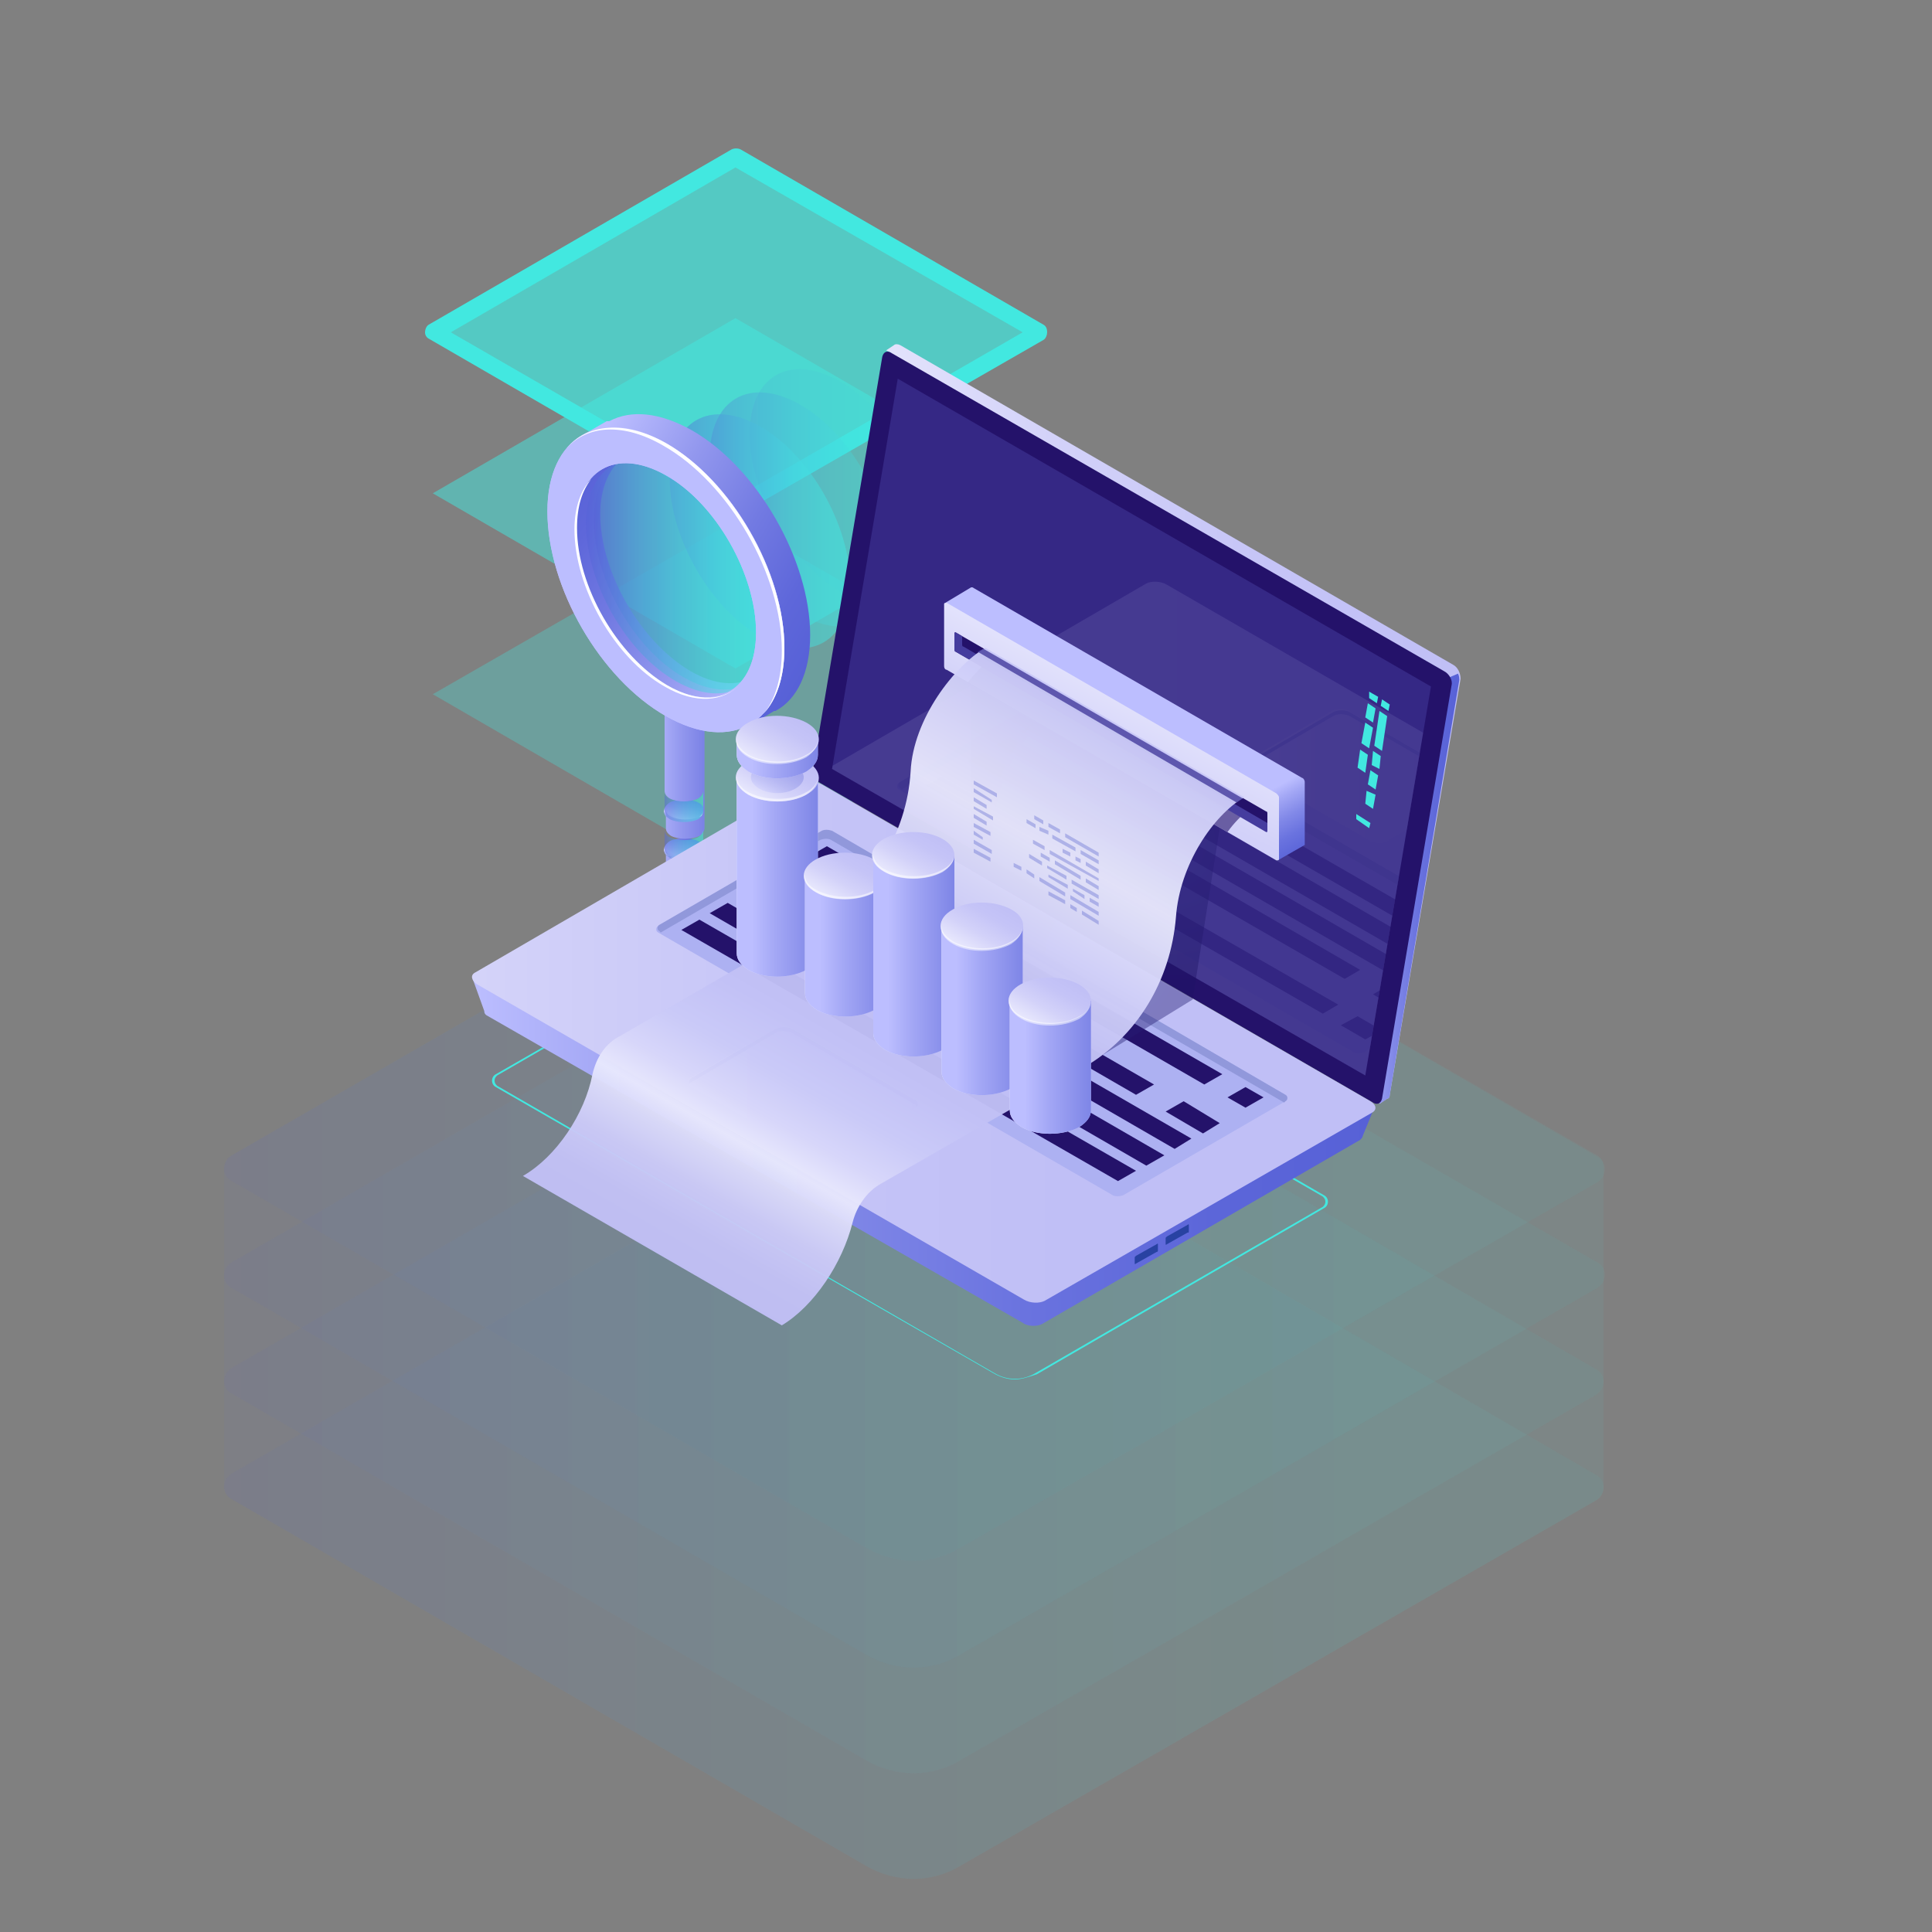 <?xml version="1.0" encoding="UTF-8"?> <!-- Generator: Adobe Illustrator 22.0.1, SVG Export Plug-In . SVG Version: 6.00 Build 0) --> <svg xmlns="http://www.w3.org/2000/svg" xmlns:xlink="http://www.w3.org/1999/xlink" id="Layer_1" x="0px" y="0px" viewBox="0 0 150 150" style="enable-background:new 0 0 150 150;" xml:space="preserve"><rect x="0" y="0" width="150" height="150" fill="#808080" stroke="none"/> <style type="text/css"> .st0{opacity:0.5;} .st1{opacity:0.11;} .st2{fill:url(#SVGID_1_);} .st3{fill:url(#SVGID_2_);} .st4{fill:url(#SVGID_3_);} .st5{fill:url(#SVGID_4_);} .st6{opacity:0.11;fill:url(#SVGID_5_);enable-background:new ;} .st7{opacity:0.3;fill:#42E8E0;} .st8{opacity:0.5;fill:#42E8E0;} .st9{opacity:0.7;fill:#42E8E0;} .st10{fill:#42E8E0;} .st11{opacity:0.1;fill:url(#SVGID_6_);} .st12{opacity:0.3;fill:url(#SVGID_7_);} .st13{opacity:0.48;fill:url(#SVGID_8_);} .st14{fill:url(#SVGID_9_);} .st15{fill:#FFFFFF;} .st16{fill:url(#SVGID_10_);} .st17{fill:url(#SVGID_11_);} .st18{fill:url(#SVGID_12_);} .st19{opacity:0.48;fill:url(#SVGID_13_);} .st20{opacity:0.48;fill:url(#SVGID_15_);} .st21{opacity:0.48;fill:url(#SVGID_16_);} .st22{fill:url(#SVGID_17_);} .st23{fill:url(#SVGID_18_);} .st24{opacity:0.5;fill:url(#SVGID_19_);} .st25{opacity:0.48;fill:url(#SVGID_20_);} .st26{fill:#BCBEFF;} .st27{fill:url(#SVGID_21_);} .st28{fill:url(#SVGID_22_);} .st29{fill:#24126A;} .st30{opacity:0.51;} .st31{fill:#453C9E;} .st32{fill:url(#SVGID_23_);} .st33{fill:url(#SVGID_24_);} .st34{fill:#2842A2;} .st35{fill:#ADB1F2;} .st36{fill:#9198DB;} .st37{fill:url(#SVGID_25_);} .st38{clip-path:url(#SVGID_26_);} .st39{fill:url(#SVGID_27_);} .st40{fill:url(#SVGID_28_);} .st41{opacity:0.42;fill:url(#SVGID_29_);} .st42{opacity:0.42;fill:url(#SVGID_30_);} .st43{fill:url(#SVGID_31_);} .st44{fill:url(#SVGID_32_);} .st45{opacity:0.6;fill:#24126A;} .st46{opacity:0.96;fill:url(#SVGID_33_);} .st47{opacity:0.32;} .st48{fill:#4553C7;} .st49{opacity:0.8;fill:#453C9E;} .st50{fill:url(#SVGID_34_);} .st51{fill:url(#SVGID_35_);} .st52{fill:url(#SVGID_36_);} .st53{opacity:0.3;fill:url(#SVGID_37_);} .st54{opacity:0.5;fill:#FFFFFF;} .st55{fill:url(#SVGID_38_);} .st56{fill:url(#SVGID_39_);} .st57{fill:url(#SVGID_40_);} .st58{fill:url(#SVGID_41_);} .st59{fill:url(#SVGID_42_);} .st60{fill:url(#SVGID_43_);} .st61{fill:url(#SVGID_44_);} .st62{fill:url(#SVGID_45_);} .st63{fill:url(#SVGID_46_);} .st64{fill:url(#SVGID_47_);} .st65{fill:url(#SVGID_48_);} .st66{fill:url(#SVGID_49_);} .st67{fill:url(#SVGID_50_);} .st68{fill:url(#SVGID_51_);} .st69{fill:url(#SVGID_52_);} </style> <g class="st0"> <g class="st1"> <linearGradient id="SVGID_1_" gradientUnits="userSpaceOnUse" x1="17.4" y1="563.513" x2="124.5" y2="563.513" gradientTransform="matrix(1 0 0 1 0 -448)"> <stop offset="0" style="stop-color:#5761D7"></stop> <stop offset="7.257640e-02" style="stop-color:#5472D8"></stop> <stop offset="0.279" style="stop-color:#4E9CDB"></stop> <stop offset="0.48" style="stop-color:#49BDDD"></stop> <stop offset="0.671" style="stop-color:#45D5DF"></stop> <stop offset="0.849" style="stop-color:#43E3E0"></stop> <stop offset="1" style="stop-color:#42E8E0"></stop> </linearGradient> <path class="st2" d="M75.1,86.2c-2.5-1.4-5.7-1.4-8.2,0L18,114.4c-0.8,0.5-0.8,1.6,0,2l49.3,28.5c2.3,1.3,5,1.3,7.2,0l49.4-28.4 c0.8-0.5,0.8-1.6,0-2L75.1,86.2z"></path> </g> <g class="st1"> <linearGradient id="SVGID_2_" gradientUnits="userSpaceOnUse" x1="17.4" y1="555.312" x2="124.5" y2="555.312" gradientTransform="matrix(1 0 0 1 0 -448)"> <stop offset="0" style="stop-color:#5761D7"></stop> <stop offset="7.257640e-02" style="stop-color:#5472D8"></stop> <stop offset="0.279" style="stop-color:#4E9CDB"></stop> <stop offset="0.48" style="stop-color:#49BDDD"></stop> <stop offset="0.671" style="stop-color:#45D5DF"></stop> <stop offset="0.849" style="stop-color:#43E3E0"></stop> <stop offset="1" style="stop-color:#42E8E0"></stop> </linearGradient> <path class="st3" d="M75.1,78c-2.5-1.4-5.7-1.4-8.2,0L18,106.2c-0.8,0.5-0.8,1.6,0,2l49.3,28.5c2.3,1.3,5,1.3,7.2,0l49.4-28.4 c0.8-0.5,0.8-1.6,0-2L75.1,78z"></path> </g> <g class="st1"> <linearGradient id="SVGID_3_" gradientUnits="userSpaceOnUse" x1="17.4" y1="547.112" x2="124.446" y2="547.112" gradientTransform="matrix(1 0 0 1 0 -448)"> <stop offset="0" style="stop-color:#5761D7"></stop> <stop offset="7.257640e-02" style="stop-color:#5472D8"></stop> <stop offset="0.279" style="stop-color:#4E9CDB"></stop> <stop offset="0.48" style="stop-color:#49BDDD"></stop> <stop offset="0.671" style="stop-color:#45D5DF"></stop> <stop offset="0.849" style="stop-color:#43E3E0"></stop> <stop offset="1" style="stop-color:#42E8E0"></stop> </linearGradient> <path class="st4" d="M75.1,69.8c-2.5-1.4-5.7-1.4-8.2,0L18,98c-0.8,0.5-0.8,1.6,0,2l49.3,28.5c2.3,1.3,5,1.3,7.2,0L124,100 c0.8-0.5,0.8-1.6,0-2L75.1,69.8z"></path> </g> <g class="st1"> <linearGradient id="SVGID_4_" gradientUnits="userSpaceOnUse" x1="17.4" y1="538.812" x2="124.446" y2="538.812" gradientTransform="matrix(1 0 0 1 0 -448)"> <stop offset="0" style="stop-color:#5761D7"></stop> <stop offset="7.257640e-02" style="stop-color:#5472D8"></stop> <stop offset="0.279" style="stop-color:#4E9CDB"></stop> <stop offset="0.48" style="stop-color:#49BDDD"></stop> <stop offset="0.671" style="stop-color:#45D5DF"></stop> <stop offset="0.849" style="stop-color:#43E3E0"></stop> <stop offset="1" style="stop-color:#42E8E0"></stop> </linearGradient> <path class="st5" d="M75.1,61.5c-2.5-1.4-5.7-1.4-8.2,0L18,89.7c-0.8,0.5-0.8,1.6,0,2l49.3,28.5c2.3,1.3,5,1.3,7.2,0L124,91.8 c0.8-0.5,0.8-1.6,0-2L75.1,61.5z"></path> </g> <linearGradient id="SVGID_5_" gradientUnits="userSpaceOnUse" x1="17.4" y1="551.163" x2="124.5" y2="551.163" gradientTransform="matrix(1 0 0 1 0 -448)"> <stop offset="0" style="stop-color:#5761D7"></stop> <stop offset="7.257640e-02" style="stop-color:#5472D8"></stop> <stop offset="0.279" style="stop-color:#4E9CDB"></stop> <stop offset="0.48" style="stop-color:#49BDDD"></stop> <stop offset="0.671" style="stop-color:#45D5DF"></stop> <stop offset="0.849" style="stop-color:#43E3E0"></stop> <stop offset="1" style="stop-color:#42E8E0"></stop> </linearGradient> <path class="st6" d="M124,89.7L75.1,61.5c-2.5-1.4-5.7-1.4-8.2,0L18,89.7c-0.4,0.2-0.6,0.6-0.6,1v24.7c0,0.4,0.2,0.8,0.6,1 l49.3,28.5c2.3,1.3,5,1.3,7.2,0l49.4-28.4c0.4-0.2,0.6-0.6,0.6-1V90.7l0,0C124.5,90.3,124.4,89.9,124,89.7z"></path> </g> <g> <polygon class="st7" points="57.1,67.5 33.6,53.9 57.1,40.4 80.6,53.9 "></polygon> <polygon class="st8" points="57.1,51.9 33.6,38.3 57.1,24.7 80.6,38.3 "></polygon> <polygon class="st9" points="57.1,39.3 33.6,25.8 57.1,12.2 80.6,25.8 "></polygon> <path class="st10" d="M57.1,40c-0.1,0-0.2,0-0.3-0.1L33.3,26.3C33.1,26.2,33,26,33,25.8c0-0.2,0.1-0.5,0.3-0.6l23.5-13.6 c0.2-0.1,0.5-0.1,0.7,0L81,25.2c0.2,0.1,0.3,0.3,0.3,0.6c0,0.2-0.1,0.5-0.3,0.6L57.5,39.9C57.4,40,57.3,40,57.1,40z M35,25.8 l22.2,12.8l22.2-12.8L57.1,13L35,25.8z"></path> </g> <g> <linearGradient id="SVGID_6_" gradientUnits="userSpaceOnUse" x1="303.257" y1="37.747" x2="317.295" y2="37.747" gradientTransform="matrix(-1 0 0 1 375.492 0)"> <stop offset="0" style="stop-color:#42E8E0"></stop> <stop offset="0.151" style="stop-color:#43E3E0"></stop> <stop offset="0.329" style="stop-color:#45D5DF"></stop> <stop offset="0.52" style="stop-color:#49BDDD"></stop> <stop offset="0.721" style="stop-color:#4E9CDB"></stop> <stop offset="0.927" style="stop-color:#5472D8"></stop> <stop offset="1" style="stop-color:#5761D7"></stop> </linearGradient> <path class="st11" d="M58.2,33.7c0-4.5,3.1-6.3,7-4.1c3.9,2.2,7,7.7,7,12.2s-3.1,6.3-7,4.1C61.3,43.6,58.2,38.2,58.2,33.7z"></path> <linearGradient id="SVGID_7_" gradientUnits="userSpaceOnUse" x1="306.348" y1="39.518" x2="320.385" y2="39.518" gradientTransform="matrix(-1 0 0 1 375.492 0)"> <stop offset="0" style="stop-color:#42E8E0"></stop> <stop offset="0.151" style="stop-color:#43E3E0"></stop> <stop offset="0.329" style="stop-color:#45D5DF"></stop> <stop offset="0.52" style="stop-color:#49BDDD"></stop> <stop offset="0.721" style="stop-color:#4E9CDB"></stop> <stop offset="0.927" style="stop-color:#5472D8"></stop> <stop offset="1" style="stop-color:#5761D7"></stop> </linearGradient> <path class="st12" d="M55.1,35.5c0-4.5,3.1-6.3,7-4.1c3.9,2.2,7,7.7,7,12.2s-3.1,6.3-7,4.1C58.2,45.4,55.1,39.9,55.1,35.5z"></path> <linearGradient id="SVGID_8_" gradientUnits="userSpaceOnUse" x1="309.438" y1="41.288" x2="323.476" y2="41.288" gradientTransform="matrix(-1 0 0 1 375.492 0)"> <stop offset="0" style="stop-color:#42E8E0"></stop> <stop offset="0.151" style="stop-color:#43E3E0"></stop> <stop offset="0.329" style="stop-color:#45D5DF"></stop> <stop offset="0.52" style="stop-color:#49BDDD"></stop> <stop offset="0.721" style="stop-color:#4E9CDB"></stop> <stop offset="0.927" style="stop-color:#5472D8"></stop> <stop offset="1" style="stop-color:#5761D7"></stop> </linearGradient> <path class="st13" d="M52,37.2c0-4.5,3.1-6.3,7-4.1s7,7.7,7,12.2s-3.1,6.3-7,4.1S52,41.7,52,37.2z"></path> <g> <g> <linearGradient id="SVGID_9_" gradientUnits="userSpaceOnUse" x1="645.652" y1="1099.672" x2="648.16" y2="1099.672" gradientTransform="matrix(-0.866 0.5 1 0.577 -486.371 -895.441)"> <stop offset="0" style="stop-color:#5761D7"></stop> <stop offset="0.165" style="stop-color:#5E67DA"></stop> <stop offset="0.405" style="stop-color:#727AE2"></stop> <stop offset="0.692" style="stop-color:#9297EE"></stop> <stop offset="1" style="stop-color:#BCBEFF"></stop> </linearGradient> <path class="st14" d="M52,63.6c-0.6-0.3-0.6-0.9,0-1.3c0.6-0.3,1.6-0.3,2.2,0c0.6,0.3,0.6,0.9,0,1.3C53.6,63.9,52.6,63.9,52,63.6 z"></path> <path class="st15" d="M52,63.5c0.6,0.3,1.6,0.3,2.2,0c0.3-0.2,0.4-0.4,0.4-0.6c0,0.2-0.1,0.5-0.4,0.7 C53.6,63.9,52.6,63.9,52,63.5c-0.3-0.1-0.5-0.4-0.4-0.6C51.6,63.1,51.7,63.4,52,63.5z"></path> <linearGradient id="SVGID_10_" gradientUnits="userSpaceOnUse" x1="648.635" y1="1102.255" x2="651.143" y2="1102.255" gradientTransform="matrix(-0.866 0.5 1 0.577 -486.371 -895.441)"> <stop offset="0" style="stop-color:#5761D7"></stop> <stop offset="0.165" style="stop-color:#5E67DA"></stop> <stop offset="0.405" style="stop-color:#727AE2"></stop> <stop offset="0.692" style="stop-color:#9297EE"></stop> <stop offset="1" style="stop-color:#BCBEFF"></stop> </linearGradient> <path class="st16" d="M52,66.6c-0.6-0.3-0.6-0.9,0-1.3c0.6-0.3,1.6-0.3,2.2,0c0.6,0.3,0.6,0.9,0,1.3C53.6,66.9,52.6,66.9,52,66.6 z"></path> <linearGradient id="SVGID_11_" gradientUnits="userSpaceOnUse" x1="651.67" y1="1104.883" x2="654.178" y2="1104.883" gradientTransform="matrix(-0.866 0.5 1 0.577 -486.371 -895.441)"> <stop offset="0" style="stop-color:#5761D7"></stop> <stop offset="0.165" style="stop-color:#5E67DA"></stop> <stop offset="0.405" style="stop-color:#727AE2"></stop> <stop offset="0.692" style="stop-color:#9297EE"></stop> <stop offset="1" style="stop-color:#BCBEFF"></stop> </linearGradient> <path class="st17" d="M52,69.6c-0.6-0.3-0.6-0.9,0-1.3c0.6-0.3,1.6-0.3,2.2,0c0.6,0.3,0.6,0.9,0,1.3C53.6,70,52.6,70,52,69.6z"></path> <linearGradient id="SVGID_12_" gradientUnits="userSpaceOnUse" x1="316.758" y1="65.302" x2="325.152" y2="65.302" gradientTransform="matrix(-1 0 0 1 375.492 0)"> <stop offset="0" style="stop-color:#5761D7"></stop> <stop offset="0.165" style="stop-color:#5E67DA"></stop> <stop offset="0.405" style="stop-color:#727AE2"></stop> <stop offset="0.692" style="stop-color:#9297EE"></stop> <stop offset="1" style="stop-color:#BCBEFF"></stop> </linearGradient> <path class="st18" d="M54.6,63v-1.6c0,0.2-0.2,0.5-0.4,0.6c-0.6,0.3-1.6,0.3-2.2,0c-0.3-0.2-0.4-0.4-0.4-0.6v-6.6h3.1v19.3 c0,0.8-0.7,1.5-1.5,1.5c-0.8,0-1.5-0.7-1.5-1.5V69c0,0.2,0.1,0.5,0.4,0.6c0.6,0.3,1.6,0.3,2.2,0c0.3-0.2,0.4-0.4,0.4-0.6h0v0v0 v-1.6c0,0.2-0.2,0.5-0.4,0.6c-0.6,0.3-1.6,0.3-2.2,0c-0.3-0.2-0.4-0.4-0.4-0.6v-1.5c0,0.2,0.1,0.5,0.4,0.6c0.6,0.3,1.6,0.3,2.2,0 c0.3-0.2,0.4-0.4,0.4-0.6h0v0v0v-1.6c0,0.2-0.2,0.5-0.4,0.6c-0.6,0.3-1.6,0.3-2.2,0c-0.3-0.2-0.4-0.4-0.4-0.6v-1.5 c0,0.2,0.1,0.5,0.4,0.6c0.6,0.3,1.6,0.3,2.2,0C54.5,63.4,54.6,63.2,54.6,63L54.6,63L54.6,63L54.6,63z"></path> <path class="st15" d="M52,66.5c0.6,0.3,1.6,0.3,2.2,0c0.3-0.2,0.4-0.4,0.4-0.6c0,0.2-0.1,0.5-0.4,0.7 C53.6,66.9,52.6,66.9,52,66.5c-0.3-0.1-0.5-0.4-0.4-0.6C51.6,66.1,51.7,66.3,52,66.5z"></path> <path class="st15" d="M52,69.5c0.6,0.3,1.6,0.3,2.2,0c0.3-0.2,0.4-0.4,0.4-0.6c0,0.2-0.1,0.5-0.4,0.7C53.6,70,52.6,70,52,69.5 c-0.3-0.1-0.5-0.4-0.4-0.6C51.6,69.2,51.7,69.4,52,69.5z"></path> <linearGradient id="SVGID_13_" gradientUnits="userSpaceOnUse" x1="320.876" y1="62.63" x2="323.946" y2="62.63" gradientTransform="matrix(-1 0 0 1 375.492 0)"> <stop offset="0" style="stop-color:#42E8E0"></stop> <stop offset="0.151" style="stop-color:#43E3E0"></stop> <stop offset="0.329" style="stop-color:#45D5DF"></stop> <stop offset="0.52" style="stop-color:#49BDDD"></stop> <stop offset="0.721" style="stop-color:#4E9CDB"></stop> <stop offset="0.927" style="stop-color:#5472D8"></stop> <stop offset="1" style="stop-color:#5761D7"></stop> </linearGradient> <path class="st19" d="M52,62c0.6,0.3,1.6,0.3,2.2,0c0.3-0.2,0.4-0.4,0.4-0.6V63l0,0l0,0h0c0,0.2-0.2,0.5-0.4,0.6 c-0.6,0.3-1.6,0.3-2.2,0c-0.3-0.2-0.5-0.4-0.4-0.6v-1.5C51.6,61.7,51.7,61.9,52,62z"></path> <linearGradient id="SVGID_15_" gradientUnits="userSpaceOnUse" x1="320.876" y1="65.613" x2="323.946" y2="65.613" gradientTransform="matrix(-1 0 0 1 375.492 0)"> <stop offset="0" style="stop-color:#42E8E0"></stop> <stop offset="0.151" style="stop-color:#43E3E0"></stop> <stop offset="0.329" style="stop-color:#45D5DF"></stop> <stop offset="0.52" style="stop-color:#49BDDD"></stop> <stop offset="0.721" style="stop-color:#4E9CDB"></stop> <stop offset="0.927" style="stop-color:#5472D8"></stop> <stop offset="1" style="stop-color:#5761D7"></stop> </linearGradient> <path class="st20" d="M52,65c0.6,0.3,1.6,0.3,2.2,0c0.3-0.2,0.4-0.4,0.4-0.6v1.6l0,0l0,0h0c0,0.2-0.2,0.5-0.4,0.6 c-0.6,0.3-1.6,0.3-2.2,0c-0.3-0.2-0.5-0.4-0.4-0.6v-1.5C51.6,64.6,51.7,64.9,52,65z"></path> <linearGradient id="SVGID_16_" gradientUnits="userSpaceOnUse" x1="320.876" y1="68.648" x2="323.946" y2="68.648" gradientTransform="matrix(-1 0 0 1 375.492 0)"> <stop offset="0" style="stop-color:#42E8E0"></stop> <stop offset="0.151" style="stop-color:#43E3E0"></stop> <stop offset="0.329" style="stop-color:#45D5DF"></stop> <stop offset="0.52" style="stop-color:#49BDDD"></stop> <stop offset="0.721" style="stop-color:#4E9CDB"></stop> <stop offset="0.927" style="stop-color:#5472D8"></stop> <stop offset="1" style="stop-color:#5761D7"></stop> </linearGradient> <path class="st21" d="M52,68.1c0.6,0.3,1.6,0.3,2.2,0c0.3-0.2,0.4-0.4,0.4-0.6V69v0v0h0c0,0.2-0.2,0.5-0.4,0.6 c-0.6,0.3-1.6,0.3-2.2,0c-0.3-0.2-0.5-0.4-0.4-0.6v-1.5C51.6,67.7,51.7,67.9,52,68.1z"></path> </g> <g> <linearGradient id="SVGID_17_" gradientUnits="userSpaceOnUse" x1="311.387" y1="49.508" x2="331.23" y2="38.005" gradientTransform="matrix(-1 0 0 1 375.492 0)"> <stop offset="0" style="stop-color:#5761D7"></stop> <stop offset="0.165" style="stop-color:#5E67DA"></stop> <stop offset="0.405" style="stop-color:#727AE2"></stop> <stop offset="0.692" style="stop-color:#9297EE"></stop> <stop offset="1" style="stop-color:#BCBEFF"></stop> </linearGradient> <path class="st22" d="M58.6,52.5c0.1,0,0.1-0.1,0.2-0.1l0.8-4.3l-0.9-5.6L56,39.6L53.3,37L49,35.2l-0.1,0 c-0.2,0.1-0.4,0.2-0.6,0.4c-1.1-0.1-2.1-0.3-3.2-0.4c0.2-0.4,0.4-0.8,0.6-1.2l-0.5-0.2l1.9-1.1c0,0,0,0,0.1,0l0.1,0l0,0 c1.7-0.9,3.9-0.7,6.4,0.7c5.1,2.9,9.2,10.1,9.2,15.9c0,2.9-1,5-2.7,5.9l0,0l0,0c0,0,0,0-0.1,0l-2,1.2l0.1-0.6c-0.3,0-0.5,0-0.8,0 C58,54.7,58.8,53.6,58.6,52.5z"></path> <linearGradient id="SVGID_18_" gradientUnits="userSpaceOnUse" x1="333.145" y1="39.308" x2="315.281" y2="52.388" gradientTransform="matrix(-1 0 0 1 375.492 0)"> <stop offset="0" style="stop-color:#5761D7"></stop> <stop offset="0.165" style="stop-color:#5E67DA"></stop> <stop offset="0.405" style="stop-color:#727AE2"></stop> <stop offset="0.692" style="stop-color:#9297EE"></stop> <stop offset="1" style="stop-color:#BCBEFF"></stop> </linearGradient> <path class="st23" d="M44.5,38.8c0-0.1,0-0.2,0-0.2c0-1.3,0.2-2.5,0.6-3.4c1.1,0.1,2.1,0.3,3.2,0.4c-1,0.8-1.7,2.3-1.7,4.3 c0,4.5,3.1,9.9,7,12.2c1.9,1.1,3.6,1.2,4.9,0.5c0.2,1.1-0.6,2.2-1.2,3.2c-0.9-0.1-1.8-0.3-2.7-0.7l0.3,0.3c0,0-3.8-1.3-3.9-1.4 c-0.1-0.1-4.5-4.6-4.5-4.6l-2.9-6.3L44.5,38.8z"></path> <linearGradient id="SVGID_19_" gradientUnits="userSpaceOnUse" x1="316.002" y1="44.788" x2="330.04" y2="44.788" gradientTransform="matrix(-1 0 0 1 375.492 0)"> <stop offset="0" style="stop-color:#42E8E0"></stop> <stop offset="0.151" style="stop-color:#43E3E0"></stop> <stop offset="0.329" style="stop-color:#45D5DF"></stop> <stop offset="0.52" style="stop-color:#49BDDD"></stop> <stop offset="0.721" style="stop-color:#4E9CDB"></stop> <stop offset="0.927" style="stop-color:#5472D8"></stop> <stop offset="1" style="stop-color:#5761D7"></stop> </linearGradient> <path class="st24" d="M45.5,40.7c0-4.5,3.1-6.3,7-4.1s7,7.7,7,12.2s-3.1,6.3-7,4.1S45.5,45.2,45.5,40.7z"></path> <linearGradient id="SVGID_20_" gradientUnits="userSpaceOnUse" x1="315.392" y1="44.457" x2="329.43" y2="44.457" gradientTransform="matrix(-1 0 0 1 375.492 0)"> <stop offset="0" style="stop-color:#42E8E0"></stop> <stop offset="0.151" style="stop-color:#43E3E0"></stop> <stop offset="0.329" style="stop-color:#45D5DF"></stop> <stop offset="0.52" style="stop-color:#49BDDD"></stop> <stop offset="0.721" style="stop-color:#4E9CDB"></stop> <stop offset="0.927" style="stop-color:#5472D8"></stop> <stop offset="1" style="stop-color:#5761D7"></stop> </linearGradient> <path class="st25" d="M46.1,40.4c0-4.5,3.1-6.3,7-4.1s7,7.7,7,12.2s-3.1,6.3-7,4.1S46.1,44.9,46.1,40.4z"></path> <path class="st26" d="M42.5,39.7c0,5.9,4.1,13,9.2,15.9c5.1,2.9,9.2,0.6,9.2-5.3s-4.1-13-9.2-15.9C46.6,31.5,42.5,33.9,42.5,39.7 z M44.7,41c0-4.5,3.1-6.3,7-4.1s7,7.7,7,12.2s-3.1,6.3-7,4.1S44.7,45.4,44.7,41z"></path> <path class="st26" d="M42.5,39.7c0,5.9,4.1,13,9.2,15.9c5.1,2.9,9.2,0.6,9.2-5.3s-4.1-13-9.2-15.9C46.6,31.5,42.5,33.9,42.5,39.7 z M44.7,41c0-4.5,3.1-6.3,7-4.1s7,7.7,7,12.2s-3.1,6.3-7,4.1S44.7,45.4,44.7,41z"></path> <g> <path class="st15" d="M60.7,50.5c0-5.9-4.1-13-9.2-15.9c-3.1-1.8-5.9-1.6-7.5,0.2c1.6-1.9,4.5-2.2,7.7-0.4 c5.1,2.9,9.2,10.1,9.2,15.9c0,2.3-0.6,4-1.6,5.1C60.2,54.3,60.7,52.6,60.7,50.5z"></path> <path class="st15" d="M51.6,53.3c-3.9-2.2-7-7.7-7-12.2c0-1.7,0.5-3.1,1.3-3.9c-0.7,0.9-1.1,2.1-1.1,3.8c0,4.5,3.1,9.9,7,12.2 c2.4,1.4,4.5,1.2,5.7-0.1C56.2,54.5,54,54.7,51.6,53.3z"></path> </g> </g> </g> <g> <g> <g> <g> <g> <path class="st10" d="M78.8,107.1c-0.6,0-1.2-0.2-1.7-0.5L38.5,84.4c-0.2-0.1-0.3-0.3-0.3-0.5c0-0.2,0.1-0.4,0.3-0.5l24-13.8 c0,0,0.1,0,0.1,0l40.2,23.2c0.2,0.1,0.3,0.3,0.3,0.5c0,0.2-0.1,0.4-0.3,0.5l-22.3,12.9C79.9,106.9,79.3,107.1,78.8,107.1z M62.5,69.7L38.6,83.5c-0.1,0.1-0.2,0.2-0.2,0.4c0,0.2,0.1,0.3,0.2,0.4l38.6,22.3c1,0.6,2.2,0.6,3.2,0l22.3-12.9 c0.1-0.1,0.2-0.2,0.2-0.4c0-0.2-0.1-0.3-0.2-0.4L62.5,69.7z"></path> </g> <g> <g> <linearGradient id="SVGID_21_" gradientUnits="userSpaceOnUse" x1="-1576.587" y1="56.262" x2="-1527.002" y2="56.262" gradientTransform="matrix(-1 0 0 1 -1463.239 0)"> <stop offset="0" style="stop-color:#C0BFF6"></stop> <stop offset="0.294" style="stop-color:#C5C4F7"></stop> <stop offset="0.64" style="stop-color:#D3D2F9"></stop> <stop offset="1" style="stop-color:#E9E9FD"></stop> </linearGradient> <path class="st27" d="M63.8,59.3l5.4-31.9l-0.4-0.2l0.6-0.4l0,0c0.1-0.1,0.3-0.1,0.5,0l42.9,24.8c0.4,0.2,0.6,0.7,0.6,1.1 L107.9,85c0,0.2-0.1,0.3-0.2,0.3l0,0l-0.6,0.4l-0.1-0.6l0,0L64.3,60.4C64,60.2,63.7,59.7,63.8,59.3z"></path> <linearGradient id="SVGID_22_" gradientUnits="userSpaceOnUse" x1="-1576.586" y1="68.979" x2="-1568.072" y2="68.979" gradientTransform="matrix(-1 0 0 1 -1463.239 0)"> <stop offset="0" style="stop-color:#5761D7"></stop> <stop offset="0.178" style="stop-color:#5C66D9"></stop> <stop offset="0.388" style="stop-color:#6A73DF"></stop> <stop offset="0.613" style="stop-color:#8289E8"></stop> <stop offset="0.849" style="stop-color:#A3A7F5"></stop> <stop offset="1" style="stop-color:#BCBEFF"></stop> </linearGradient> <path class="st28" d="M112.5,52.6l0.7-0.3c0.1,0.2,0.1,0.4,0.1,0.5L107.9,85c0,0.2-0.1,0.3-0.2,0.3l0,0l-0.6,0.4l-0.1-0.6 l0,0l-2.2-1.2L112.5,52.6z"></path> <path class="st29" d="M63.7,60.8l42.9,24.8c0.3,0.2,0.6,0.1,0.7-0.3l5.4-32.1c0.1-0.4-0.2-0.9-0.6-1.1L69.2,27.4 c-0.3-0.2-0.6-0.1-0.7,0.3l-5.4,32.1C63,60.1,63.3,60.6,63.7,60.8z"></path> <g class="st30"> <polygon class="st31" points="69.7,29.4 111.1,53.3 106,83.5 64.6,59.7 "></polygon> </g> </g> <g> <linearGradient id="SVGID_23_" gradientUnits="userSpaceOnUse" x1="-1569.944" y1="83.273" x2="-1499.913" y2="83.273" gradientTransform="matrix(-1 0 0 1 -1463.239 0)"> <stop offset="0" style="stop-color:#5761D7"></stop> <stop offset="0.178" style="stop-color:#5C66D9"></stop> <stop offset="0.388" style="stop-color:#6A73DF"></stop> <stop offset="0.613" style="stop-color:#8289E8"></stop> <stop offset="0.849" style="stop-color:#A3A7F5"></stop> <stop offset="1" style="stop-color:#BCBEFF"></stop> </linearGradient> <path class="st32" d="M36.7,76l2.3,1.2l23.5-13.6c0.4-0.2,1.1-0.2,1.5,0.1l40.5,23.4c0.4-0.2,2.2-1.1,2.2-1.1l-0.9,2.2 c0,0,0,0,0,0c0,0.1-0.1,0.2-0.2,0.3l-24.7,14.3c-0.4,0.2-1.1,0.2-1.5-0.1L37.9,78.9c-0.2-0.1-0.3-0.2-0.3-0.4l0,0L36.7,76z"></path> <linearGradient id="SVGID_24_" gradientUnits="userSpaceOnUse" x1="-1546.413" y1="80.938" x2="-1476.345" y2="80.938" gradientTransform="matrix(-1 0 0 1 -1463.239 0)"> <stop offset="0" style="stop-color:#C0BFF6"></stop> <stop offset="0.294" style="stop-color:#C5C4F7"></stop> <stop offset="0.64" style="stop-color:#D3D2F9"></stop> <stop offset="1" style="stop-color:#E9E9FD"></stop> </linearGradient> <path class="st33" d="M37,76.4l42.5,24.5c0.5,0.3,1.2,0.3,1.6,0.1l25.4-14.6c0.4-0.2,0.4-0.6-0.1-0.9L63.8,60.9 c-0.5-0.3-1.2-0.3-1.6-0.1L36.9,75.5C36.5,75.7,36.6,76.1,37,76.4z"></path> <path class="st34" d="M92.3,95.6v-0.5c0,0,0-0.1-0.1,0l-1.6,0.9c0,0-0.1,0.1-0.1,0.1v0.5c0,0,0,0.1,0.1,0l1.6-0.9 C92.3,95.7,92.3,95.7,92.3,95.6z"></path> <path class="st34" d="M89.9,97.1v-0.5c0,0,0-0.1-0.1,0l-1.6,0.9c0,0-0.1,0.1-0.1,0.1v0.5c0,0,0,0.1,0.1,0l1.6-0.9 C89.9,97.2,89.9,97.1,89.9,97.1z"></path> <path class="st35" d="M99.8,85L64.5,64.6c-0.2-0.1-0.5-0.1-0.8,0l-12.6,7.3c-0.2,0.1-0.2,0.4,0,0.5l35.3,20.4 c0.2,0.1,0.5,0.1,0.8,0l12.6-7.3C100,85.4,100,85.1,99.8,85z"></path> <path class="st36" d="M99.8,85.5l-0.1,0.1L64.5,65.2c-0.2-0.1-0.5-0.1-0.8,0l-12.4,7.2l-0.1-0.1c-0.2-0.1-0.2-0.4,0-0.5 l12.6-7.3c0.2-0.1,0.5-0.1,0.8,0L99.8,85C100,85.1,100,85.4,99.8,85.5z"></path> <g> <polygon class="st29" points="62.8,66.5 93.5,84.2 94.9,83.4 64.2,65.7 "></polygon> <polygon class="st29" points="59.5,68.4 88.2,85 89.6,84.2 60.8,67.6 "></polygon> <polygon class="st29" points="57.3,69.6 91.2,89.2 92.5,88.4 58.7,68.9 "></polygon> <polygon class="st29" points="55.1,70.9 89,90.5 90.4,89.7 56.5,70.1 "></polygon> <polygon class="st29" points="52.9,72.2 86.8,91.7 88.2,90.9 54.3,71.4 "></polygon> <polygon class="st29" points="95.3,85.2 96.7,86 98.1,85.2 96.7,84.4 "></polygon> <polygon class="st29" points="90.5,86.3 93.4,88 94.7,87.2 91.9,85.5 "></polygon> </g> <linearGradient id="SVGID_25_" gradientUnits="userSpaceOnUse" x1="-1534.547" y1="84.916" x2="-1516.612" y2="84.916" gradientTransform="matrix(-1 0 0 1 -1463.239 0)"> <stop offset="0" style="stop-color:#C0BFF6"></stop> <stop offset="0.294" style="stop-color:#C5C4F7"></stop> <stop offset="0.64" style="stop-color:#D3D2F9"></stop> <stop offset="1" style="stop-color:#E9E9FD"></stop> </linearGradient> <path class="st37" d="M63.2,89.9l-9.5-5.5c-0.4-0.2-0.4-0.6,0-0.8l6.5-3.8c0.4-0.2,1-0.2,1.3,0l9.5,5.5 c0.4,0.2,0.4,0.6,0,0.8l-6.5,3.8C64.1,90.1,63.5,90.1,63.2,89.9z"></path> <path class="st36" d="M71,85.7l-9.5-5.5c-0.4-0.2-1-0.2-1.3,0L53.7,84c-0.1,0.1-0.2,0.1-0.2,0.2c-0.1-0.2,0-0.4,0.2-0.5 l6.5-3.8c0.4-0.2,1-0.2,1.3,0l9.5,5.5c0.3,0.1,0.3,0.4,0.2,0.5C71.2,85.9,71.1,85.8,71,85.7z"></path> </g> </g> <g class="st1"> <defs> <polygon id="SVGID_14_" class="st1" points="69.7,29.4 111.1,53.3 106,83.5 64.6,59.7 "></polygon> </defs> <clipPath id="SVGID_26_"> <use xlink:href="#SVGID_14_" style="overflow:visible;"></use> </clipPath> <g class="st38"> <linearGradient id="SVGID_27_" gradientUnits="userSpaceOnUse" x1="-1573.183" y1="65.408" x2="-1503.115" y2="65.408" gradientTransform="matrix(-1 0 0 1 -1463.239 0)"> <stop offset="0" style="stop-color:#C0BFF6"></stop> <stop offset="0.294" style="stop-color:#C5C4F7"></stop> <stop offset="0.64" style="stop-color:#D3D2F9"></stop> <stop offset="1" style="stop-color:#E9E9FD"></stop> </linearGradient> <path class="st39" d="M63.8,60.9l42.5,24.5c0.5,0.3,1.2,0.3,1.6,0.1l25.4-14.6c0.4-0.2,0.4-0.6-0.1-0.9L90.6,45.4 c-0.5-0.3-1.2-0.3-1.6-0.1L63.7,60C63.3,60.2,63.3,60.6,63.8,60.9z"></path> <linearGradient id="SVGID_28_" gradientUnits="userSpaceOnUse" x1="-1577.795" y1="60.264" x2="-1559.859" y2="60.264" gradientTransform="matrix(-1 0 0 1 -1463.239 0)"> <stop offset="0" style="stop-color:#C0BFF6"></stop> <stop offset="0.294" style="stop-color:#C5C4F7"></stop> <stop offset="0.64" style="stop-color:#D3D2F9"></stop> <stop offset="1" style="stop-color:#E9E9FD"></stop> </linearGradient> <path class="st40" d="M106.4,65.3l-9.5-5.5c-0.4-0.2-0.4-0.6,0-0.8l6.5-3.8c0.4-0.2,1-0.2,1.3,0l9.5,5.5 c0.4,0.2,0.4,0.6,0,0.8l-6.5,3.8C107.4,65.5,106.8,65.5,106.4,65.3z"></path> <path class="st36" d="M114.3,61.1l-9.5-5.5c-0.4-0.2-1-0.2-1.3,0l-6.5,3.8c-0.1,0.1-0.2,0.1-0.2,0.2c-0.1-0.2,0-0.4,0.2-0.5 l6.5-3.8c0.4-0.2,1-0.2,1.3,0l9.5,5.5c0.3,0.1,0.3,0.4,0.2,0.5C114.5,61.2,114.4,61.1,114.3,61.1z"></path> <g> <path class="st35" d="M118.5,73.9L83.2,53.5c-0.2-0.1-0.5-0.1-0.8,0l-12.6,7.3c-0.2,0.1-0.2,0.4,0,0.5l35.3,20.4 c0.2,0.1,0.5,0.1,0.8,0l12.6-7.3C118.6,74.2,118.6,74,118.5,73.9z"></path> <path class="st36" d="M118.5,74.3l-0.1,0.1L83.2,54.1c-0.2-0.1-0.5-0.1-0.8,0l-12.4,7.2l-0.1-0.1c-0.2-0.1-0.2-0.4,0-0.5 l12.6-7.3c0.2-0.1,0.5-0.1,0.8,0l35.3,20.4C118.6,74,118.6,74.2,118.5,74.3z"></path> <g> <polygon class="st29" points="73.1,60.3 103.9,78 102.7,78.7 71.9,61 "></polygon> <polygon class="st29" points="76.4,58.4 105.6,75.3 104.4,76 75.1,59.1 "></polygon> <polygon class="st29" points="107.8,76.5 110.5,78.1 109.3,78.8 106.6,77.2 "></polygon> <polygon class="st29" points="105.4,78.9 107.3,80 106,80.7 104.1,79.6 "></polygon> <polygon class="st29" points="78.4,57.2 112.5,76.9 111.3,77.6 77.2,57.9 "></polygon> <polygon class="st29" points="80.4,56 114.6,75.8 113.3,76.5 79.2,56.8 "></polygon> <polygon class="st29" points="82.4,54.9 116.6,74.6 115.4,75.3 81.2,55.6 "></polygon> </g> </g> </g> </g> </g> </g> <radialGradient id="SVGID_29_" cx="-1549.534" cy="74.427" r="20.087" gradientTransform="matrix(-1 0 0 1 -1463.239 0)" gradientUnits="userSpaceOnUse"> <stop offset="0" style="stop-color:#2B237C"></stop> <stop offset="1" style="stop-color:#180D5B"></stop> </radialGradient> <polygon class="st41" points="83.5,83.2 92.6,77.6 72.1,65.7 62.3,72.2 "></polygon> <radialGradient id="SVGID_30_" cx="-1553.927" cy="65.391" r="15.375" gradientTransform="matrix(-1 0 0 1 -1463.239 0)" gradientUnits="userSpaceOnUse"> <stop offset="0" style="stop-color:#2B237C"></stop> <stop offset="1" style="stop-color:#180D5B"></stop> </radialGradient> <polygon class="st42" points="92.6,77.6 94.7,64.3 75.4,53.2 75.4,67.6 "></polygon> <g> <g> <linearGradient id="SVGID_31_" gradientUnits="userSpaceOnUse" x1="-1559.463" y1="69.829" x2="-1545.919" y2="45.442" gradientTransform="matrix(-1 0 0 1 -1463.239 0)"> <stop offset="0" style="stop-color:#5761D7"></stop> <stop offset="3.979178e-02" style="stop-color:#5C66D9"></stop> <stop offset="8.669901e-02" style="stop-color:#6A73DF"></stop> <stop offset="0.137" style="stop-color:#8289E8"></stop> <stop offset="0.19" style="stop-color:#A3A7F5"></stop> <stop offset="0.224" style="stop-color:#BCBEFF"></stop> </linearGradient> <path class="st43" d="M73.4,46.8l2-1.2v0c0,0,0.1,0,0.1,0l25.6,14.8c0.1,0,0.2,0.2,0.2,0.3v4.8c0,0.1,0,0.1,0,0.1l0,0l0,0 c0,0,0,0,0,0l-2.1,1.2l0-2.3L75.5,50.9c-0.1,0-0.2-0.2-0.2-0.3v-1.7L73.4,46.8z"></path> <linearGradient id="SVGID_32_" gradientUnits="userSpaceOnUse" x1="-1542.824" y1="69.916" x2="-1551.839" y2="52.293" gradientTransform="matrix(-1 0 0 1 -1463.239 0)"> <stop offset="0" style="stop-color:#C0BFF6"></stop> <stop offset="0.294" style="stop-color:#C5C4F7"></stop> <stop offset="0.64" style="stop-color:#D3D2F9"></stop> <stop offset="1" style="stop-color:#E9E9FD"></stop> </linearGradient> <path class="st44" d="M73.5,52l25.6,14.8c0.1,0,0.2,0,0.2-0.1v-4.8c0-0.1-0.1-0.2-0.2-0.3L73.5,46.8c-0.1,0-0.2,0-0.2,0.1v4.8 C73.3,51.9,73.4,52,73.5,52z"></path> <path class="st45" d="M77,51.1L97,62.8c-0.6,0.5-1.2,1.1-1.7,1.8L75.1,53C75.7,52.3,76.3,51.6,77,51.1z"></path> <path class="st29" d="M74.2,50.6l24.1,13.9c0.1,0,0.1,0,0.1-0.1v-1.2c0-0.1,0-0.2-0.1-0.2L74.2,49.1c-0.1,0-0.1,0-0.1,0.1v1.2 C74.1,50.5,74.2,50.6,74.2,50.6z"></path> <path class="st31" d="M74.2,49.1l0.5,0.3V50c0,0.1,0,0.2,0.1,0.2l23.6,13.7v0.6c0,0.1,0,0.1-0.1,0.1L74.2,50.6 c-0.1,0-0.1-0.1-0.1-0.2v-1.2C74.1,49.1,74.2,49.1,74.2,49.1z"></path> </g> <linearGradient id="SVGID_33_" gradientUnits="userSpaceOnUse" x1="-1518.458" y1="101.594" x2="-1547.11" y2="50.827" gradientTransform="matrix(-1 0 0 1 -1463.239 0)"> <stop offset="0" style="stop-color:#C0BFF6"></stop> <stop offset="7.746546e-02" style="stop-color:#C3C2F6"></stop> <stop offset="0.133" style="stop-color:#CCCBF8"></stop> <stop offset="0.181" style="stop-color:#DBDBFB"></stop> <stop offset="0.212" style="stop-color:#E9E9FD"></stop> <stop offset="0.258" style="stop-color:#D8D7FA"></stop> <stop offset="0.316" style="stop-color:#CACAF8"></stop> <stop offset="0.388" style="stop-color:#C2C1F6"></stop> <stop offset="0.514" style="stop-color:#C0BFF6"></stop> <stop offset="0.622" style="stop-color:#D0CFF9"></stop> <stop offset="0.755" style="stop-color:#E9E9FD"></stop> <stop offset="1" style="stop-color:#C0BFF6"></stop> </linearGradient> <path class="st46" d="M60.7,102.9L40.6,91.3h0c2.6-1.5,4.8-4.8,5.4-7.9c0.3-1.3,1-2.4,2.2-3l15.2-8.8c4.2-2.4,7-6.8,7.3-11.7 c0.2-4.1,3.4-8.2,5.8-9.6l0,0l20.1,11.6h0c-2.4,1.4-5,5.2-5.3,9.3c-0.4,4.9-3,9.3-7.2,11.7l-15.7,9c-1.1,0.6-1.9,1.8-2.2,3 C65.4,98.1,63.2,101.4,60.7,102.9L60.7,102.9z"></path> <g class="st47"> <polygon class="st48" points="82.7,65 85.3,66.5 85.3,66.2 82.7,64.7 "></polygon> <polygon class="st48" points="81.4,64.2 82.3,64.7 82.3,64.4 81.4,63.9 "></polygon> <polygon class="st48" points="80.3,63.6 81,64 81,63.7 80.3,63.3 "></polygon> <polygon class="st48" points="83.9,66.3 85.3,67.1 85.3,66.8 83.9,66 "></polygon> <polygon class="st48" points="81.7,65.1 83.5,66.1 83.5,65.8 81.7,64.8 "></polygon> <polygon class="st48" points="80.7,64.5 81.4,64.8 81.4,64.5 80.7,64.2 "></polygon> <polygon class="st48" points="79.7,63.9 80.4,64.3 80.4,64 79.7,63.6 "></polygon> <polygon class="st48" points="84.3,67.2 85.3,67.8 85.3,67.5 84.3,66.9 "></polygon> <polygon class="st48" points="83.5,66.8 83.9,67 83.9,66.7 83.5,66.5 "></polygon> <polygon class="st48" points="82.5,66.2 83.1,66.5 83.1,66.2 82.5,65.9 "></polygon> <polygon class="st48" points="81.5,66.3 85.3,68.4 85.3,68.2 81.5,66 "></polygon> <polygon class="st48" points="80.2,65.5 81.1,66 81.1,65.7 80.2,65.2 "></polygon> <polygon class="st48" points="84.3,68.5 85.3,69.1 85.3,68.8 84.3,68.2 "></polygon> <polygon class="st48" points="81.9,67.1 83.9,68.3 83.9,68 81.9,66.8 "></polygon> <polygon class="st48" points="80.8,66.5 81.5,66.9 81.5,66.6 80.8,66.2 "></polygon> <polygon class="st48" points="83.2,68.6 85.3,69.8 85.3,69.5 83.2,68.3 "></polygon> <polygon class="st48" points="81.3,67.4 82.8,68.3 82.8,68 81.3,67.2 "></polygon> <polygon class="st48" points="79.9,66.6 80.9,67.2 80.9,66.9 79.9,66.3 "></polygon> <polygon class="st48" points="84.6,70 85.3,70.4 85.3,70.1 84.6,69.7 "></polygon> <polygon class="st48" points="83.3,69.2 84.2,69.8 84.2,69.5 83.3,69 "></polygon> <polygon class="st48" points="81.4,68.1 82.9,69 82.9,68.7 81.4,67.9 "></polygon> <polygon class="st48" points="83.1,69.8 85.3,71.1 85.3,70.8 83.1,69.5 "></polygon> <polygon class="st48" points="80.7,68.4 82.7,69.6 82.7,69.3 80.7,68.1 "></polygon> <polygon class="st48" points="79.7,67.8 80.3,68.2 80.3,67.9 79.7,67.5 "></polygon> <polygon class="st48" points="78.7,67.3 79.3,67.6 79.3,67.3 78.7,67 "></polygon> <polygon class="st48" points="84,71 85.3,71.8 85.3,71.5 84,70.7 "></polygon> <polygon class="st48" points="77.4,61.9 75.6,60.9 75.6,60.6 77.4,61.6 "></polygon> <polygon class="st48" points="77,62.3 75.6,61.5 75.6,61.2 77,62.1 "></polygon> <polygon class="st48" points="76.6,62.8 75.6,62.2 75.6,61.9 76.6,62.5 "></polygon> <polygon class="st48" points="77.1,63.7 75.6,62.8 75.6,62.6 77.1,63.4 "></polygon> <polygon class="st48" points="76.6,64.1 75.6,63.5 75.6,63.2 76.6,63.8 "></polygon> <polygon class="st48" points="76.9,64.9 75.6,64.2 75.6,63.9 76.9,64.6 "></polygon> <polygon class="st48" points="76.3,65.2 75.6,64.8 75.6,64.5 76.3,65 "></polygon> <polygon class="st48" points="77,66.3 75.6,65.5 75.6,65.2 77,66 "></polygon> <polygon class="st48" points="76.9,66.9 75.6,66.2 75.6,65.9 76.9,66.6 "></polygon> <polygon class="st48" points="83.1,70.5 83.6,70.8 83.6,70.5 83.1,70.2 "></polygon> <polygon class="st48" points="81.4,69.5 82.7,70.2 82.7,69.9 81.4,69.2 "></polygon> </g> <path class="st49" d="M76.4,50.4l20.1,11.6c-0.2,0.1-0.3,0.2-0.5,0.3l0,0L75.9,50.6C76.1,50.5,76.2,50.4,76.4,50.4z"></path> </g> </g> <g> <g> <g> <linearGradient id="SVGID_34_" gradientUnits="userSpaceOnUse" x1="2254.085" y1="68.13" x2="2260.455" y2="68.13" gradientTransform="matrix(-1 0 0 1 2317.637 0)"> <stop offset="0" style="stop-color:#C0BFF6"></stop> <stop offset="0.488" style="stop-color:#D2D1F9"></stop> <stop offset="1" style="stop-color:#E9E9FD"></stop> </linearGradient> <path class="st50" d="M57.1,60.4h6.4V74l0,0c0,0.5-0.3,0.9-0.9,1.3c-1.3,0.7-3.3,0.7-4.5,0c-0.6-0.4-0.9-0.8-0.9-1.3l0,0V60.4z "></path> <linearGradient id="SVGID_35_" gradientUnits="userSpaceOnUse" x1="2246.947" y1="68.13" x2="2259.256" y2="68.13" gradientTransform="matrix(-1 0 0 1 2317.637 0)"> <stop offset="0" style="stop-color:#5761D7"></stop> <stop offset="0.178" style="stop-color:#5C66D9"></stop> <stop offset="0.388" style="stop-color:#6A73DF"></stop> <stop offset="0.613" style="stop-color:#8289E8"></stop> <stop offset="0.849" style="stop-color:#A3A7F5"></stop> <stop offset="1" style="stop-color:#BCBEFF"></stop> </linearGradient> <path class="st51" d="M57.1,60.4h6.4V74l0,0c0,0.5-0.3,0.9-0.9,1.3c-1.3,0.7-3.3,0.7-4.5,0c-0.6-0.4-0.9-0.8-0.9-1.3l0,0V60.4z "></path> <linearGradient id="SVGID_36_" gradientUnits="userSpaceOnUse" x1="919.372" y1="-919.851" x2="924.603" y2="-919.851" gradientTransform="matrix(-0.866 0.5 0.866 0.5 1655.381 59.296)"> <stop offset="0" style="stop-color:#C0BFF6"></stop> <stop offset="0.294" style="stop-color:#C5C4F7"></stop> <stop offset="0.64" style="stop-color:#D3D2F9"></stop> <stop offset="1" style="stop-color:#E9E9FD"></stop> </linearGradient> <path class="st52" d="M58.1,61.7c1.3,0.7,3.3,0.7,4.5,0c1.3-0.7,1.3-1.9,0-2.6c-1.3-0.7-3.3-0.7-4.5,0 C56.8,59.8,56.8,60.9,58.1,61.7z"></path> <linearGradient id="SVGID_37_" gradientUnits="userSpaceOnUse" x1="920.299" y1="-919.851" x2="923.676" y2="-919.851" gradientTransform="matrix(-0.866 0.5 0.866 0.5 1655.381 59.296)"> <stop offset="0" style="stop-color:#5761D7"></stop> <stop offset="0.178" style="stop-color:#5C66D9"></stop> <stop offset="0.388" style="stop-color:#6A73DF"></stop> <stop offset="0.613" style="stop-color:#8289E8"></stop> <stop offset="0.849" style="stop-color:#A3A7F5"></stop> <stop offset="1" style="stop-color:#BCBEFF"></stop> </linearGradient> <path class="st53" d="M58.9,61.2c0.8,0.5,2.1,0.5,2.9,0c0.8-0.5,0.8-1.2,0-1.7c-0.8-0.5-2.1-0.5-2.9,0 C58.1,60,58.1,60.7,58.9,61.2z"></path> <path class="st54" d="M58.1,61.5c1.3,0.7,3.3,0.7,4.5,0c0.6-0.3,0.9-0.8,0.9-1.2c0,0.5-0.3,1-0.9,1.4c-1.3,0.7-3.3,0.7-4.5,0 c-0.7-0.4-1-0.9-0.9-1.4C57.2,60.7,57.5,61.2,58.1,61.5z"></path> </g> <g> <linearGradient id="SVGID_38_" gradientUnits="userSpaceOnUse" x1="2254.085" y1="58.941" x2="2260.455" y2="58.941" gradientTransform="matrix(-1 0 0 1 2317.637 0)"> <stop offset="0" style="stop-color:#C0BFF6"></stop> <stop offset="0.488" style="stop-color:#D2D1F9"></stop> <stop offset="1" style="stop-color:#E9E9FD"></stop> </linearGradient> <path class="st55" d="M57.1,57.4h6.4v1.2l0,0c0,0.5-0.3,0.9-0.9,1.3c-1.3,0.7-3.3,0.7-4.5,0c-0.6-0.4-0.9-0.8-0.9-1.3l0,0V57.4 z"></path> <linearGradient id="SVGID_39_" gradientUnits="userSpaceOnUse" x1="2246.947" y1="58.941" x2="2259.256" y2="58.941" gradientTransform="matrix(-1 0 0 1 2317.637 0)"> <stop offset="0" style="stop-color:#5761D7"></stop> <stop offset="0.178" style="stop-color:#5C66D9"></stop> <stop offset="0.388" style="stop-color:#6A73DF"></stop> <stop offset="0.613" style="stop-color:#8289E8"></stop> <stop offset="0.849" style="stop-color:#A3A7F5"></stop> <stop offset="1" style="stop-color:#BCBEFF"></stop> </linearGradient> <path class="st56" d="M57.1,57.4h6.4v1.2l0,0c0,0.5-0.3,0.9-0.9,1.3c-1.3,0.7-3.3,0.7-4.5,0c-0.6-0.4-0.9-0.8-0.9-1.3l0,0V57.4 z"></path> <linearGradient id="SVGID_40_" gradientUnits="userSpaceOnUse" x1="916.399" y1="-922.824" x2="921.63" y2="-922.824" gradientTransform="matrix(-0.866 0.5 0.866 0.5 1655.381 59.296)"> <stop offset="0" style="stop-color:#C0BFF6"></stop> <stop offset="0.294" style="stop-color:#C5C4F7"></stop> <stop offset="0.64" style="stop-color:#D3D2F9"></stop> <stop offset="1" style="stop-color:#E9E9FD"></stop> </linearGradient> <path class="st57" d="M58.1,58.7c1.3,0.7,3.3,0.7,4.5,0c1.3-0.7,1.3-1.9,0-2.6c-1.3-0.7-3.3-0.7-4.5,0 C56.8,56.8,56.8,58,58.1,58.7z"></path> <path class="st54" d="M58.1,58.6c1.3,0.7,3.3,0.7,4.5,0c0.6-0.3,0.9-0.8,0.9-1.2c0,0.5-0.3,1-0.9,1.4c-1.3,0.7-3.3,0.7-4.5,0 c-0.7-0.4-1-0.9-0.9-1.4C57.2,57.8,57.5,58.2,58.1,58.6z"></path> </g> <g> <linearGradient id="SVGID_41_" gradientUnits="userSpaceOnUse" x1="2248.789" y1="73.465" x2="2255.158" y2="73.465" gradientTransform="matrix(-1 0 0 1 2317.637 0)"> <stop offset="0" style="stop-color:#C0BFF6"></stop> <stop offset="0.488" style="stop-color:#D2D1F9"></stop> <stop offset="1" style="stop-color:#E9E9FD"></stop> </linearGradient> <path class="st58" d="M62.4,68h6.4v9.1l0,0c0,0.5-0.3,0.9-0.9,1.3c-1.3,0.7-3.3,0.7-4.5,0c-0.6-0.4-0.9-0.8-0.9-1.3l0,0V68z"></path> <linearGradient id="SVGID_42_" gradientUnits="userSpaceOnUse" x1="2241.65" y1="73.465" x2="2253.959" y2="73.465" gradientTransform="matrix(-1 0 0 1 2317.637 0)"> <stop offset="0" style="stop-color:#5761D7"></stop> <stop offset="0.178" style="stop-color:#5C66D9"></stop> <stop offset="0.388" style="stop-color:#6A73DF"></stop> <stop offset="0.613" style="stop-color:#8289E8"></stop> <stop offset="0.849" style="stop-color:#A3A7F5"></stop> <stop offset="1" style="stop-color:#BCBEFF"></stop> </linearGradient> <path class="st59" d="M62.4,68h6.4v9.1l0,0c0,0.5-0.3,0.9-0.9,1.3c-1.3,0.7-3.3,0.7-4.5,0c-0.6-0.4-0.9-0.8-0.9-1.3l0,0V68z"></path> <linearGradient id="SVGID_43_" gradientUnits="userSpaceOnUse" x1="923.929" y1="-909.178" x2="929.16" y2="-909.178" gradientTransform="matrix(-0.866 0.5 0.866 0.5 1655.381 59.296)"> <stop offset="0" style="stop-color:#C0BFF6"></stop> <stop offset="0.294" style="stop-color:#C5C4F7"></stop> <stop offset="0.64" style="stop-color:#D3D2F9"></stop> <stop offset="1" style="stop-color:#E9E9FD"></stop> </linearGradient> <ellipse class="st60" cx="65.6" cy="68" rx="3.2" ry="1.8"></ellipse> <path class="st54" d="M63.4,69.1c1.3,0.7,3.3,0.7,4.5,0c0.6-0.3,0.9-0.8,0.9-1.2c0,0.5-0.3,1-0.9,1.4c-1.3,0.7-3.3,0.7-4.5,0 c-0.7-0.4-1-0.9-0.9-1.4C62.5,68.4,62.8,68.8,63.4,69.1z"></path> </g> <g> <linearGradient id="SVGID_44_" gradientUnits="userSpaceOnUse" x1="2243.492" y1="74.183" x2="2249.862" y2="74.183" gradientTransform="matrix(-1 0 0 1 2317.637 0)"> <stop offset="0" style="stop-color:#C0BFF6"></stop> <stop offset="0.488" style="stop-color:#D2D1F9"></stop> <stop offset="1" style="stop-color:#E9E9FD"></stop> </linearGradient> <path class="st61" d="M67.7,66.4h6.4v13.8l0,0c0,0.5-0.3,0.9-0.9,1.3c-1.3,0.7-3.3,0.7-4.5,0c-0.6-0.4-0.9-0.8-0.9-1.3l0,0 V66.4z"></path> <linearGradient id="SVGID_45_" gradientUnits="userSpaceOnUse" x1="2236.354" y1="74.183" x2="2248.663" y2="74.183" gradientTransform="matrix(-1 0 0 1 2317.637 0)"> <stop offset="0" style="stop-color:#5761D7"></stop> <stop offset="0.178" style="stop-color:#5C66D9"></stop> <stop offset="0.388" style="stop-color:#6A73DF"></stop> <stop offset="0.613" style="stop-color:#8289E8"></stop> <stop offset="0.849" style="stop-color:#A3A7F5"></stop> <stop offset="1" style="stop-color:#BCBEFF"></stop> </linearGradient> <path class="st62" d="M67.7,66.4h6.4v13.8l0,0c0,0.5-0.3,0.9-0.9,1.3c-1.3,0.7-3.3,0.7-4.5,0c-0.6-0.4-0.9-0.8-0.9-1.3l0,0 V66.4z"></path> <linearGradient id="SVGID_46_" gradientUnits="userSpaceOnUse" x1="919.254" y1="-907.737" x2="924.485" y2="-907.737" gradientTransform="matrix(-0.866 0.5 0.866 0.5 1655.381 59.296)"> <stop offset="0" style="stop-color:#C0BFF6"></stop> <stop offset="0.294" style="stop-color:#C5C4F7"></stop> <stop offset="0.64" style="stop-color:#D3D2F9"></stop> <stop offset="1" style="stop-color:#E9E9FD"></stop> </linearGradient> <ellipse class="st63" cx="70.9" cy="66.4" rx="3.2" ry="1.8"></ellipse> <path class="st54" d="M68.7,67.5c1.3,0.7,3.3,0.7,4.5,0c0.6-0.3,0.9-0.8,0.9-1.2c0,0.5-0.3,1-0.9,1.4c-1.3,0.7-3.3,0.7-4.5,0 c-0.7-0.4-1-0.9-0.9-1.4C67.8,66.7,68.1,67.2,68.7,67.5z"></path> </g> <g> <linearGradient id="SVGID_47_" gradientUnits="userSpaceOnUse" x1="2238.195" y1="78.481" x2="2244.565" y2="78.481" gradientTransform="matrix(-1 0 0 1 2317.637 0)"> <stop offset="0" style="stop-color:#C0BFF6"></stop> <stop offset="0.488" style="stop-color:#D2D1F9"></stop> <stop offset="1" style="stop-color:#E9E9FD"></stop> </linearGradient> <path class="st64" d="M73,71.9h6.4v11.3l0,0c0,0.5-0.3,0.9-0.9,1.3c-1.3,0.7-3.3,0.7-4.5,0c-0.6-0.4-0.9-0.8-0.9-1.3l0,0V71.9z "></path> <linearGradient id="SVGID_48_" gradientUnits="userSpaceOnUse" x1="2231.057" y1="78.481" x2="2243.366" y2="78.481" gradientTransform="matrix(-1 0 0 1 2317.637 0)"> <stop offset="0" style="stop-color:#5761D7"></stop> <stop offset="0.178" style="stop-color:#5C66D9"></stop> <stop offset="0.388" style="stop-color:#6A73DF"></stop> <stop offset="0.613" style="stop-color:#8289E8"></stop> <stop offset="0.849" style="stop-color:#A3A7F5"></stop> <stop offset="1" style="stop-color:#BCBEFF"></stop> </linearGradient> <path class="st65" d="M73,71.9h6.4v11.3l0,0c0,0.5-0.3,0.9-0.9,1.3c-1.3,0.7-3.3,0.7-4.5,0c-0.6-0.4-0.9-0.8-0.9-1.3l0,0V71.9z "></path> <linearGradient id="SVGID_49_" gradientUnits="userSpaceOnUse" x1="921.737" y1="-899.138" x2="926.968" y2="-899.138" gradientTransform="matrix(-0.866 0.5 0.866 0.5 1655.381 59.296)"> <stop offset="0" style="stop-color:#C0BFF6"></stop> <stop offset="0.294" style="stop-color:#C5C4F7"></stop> <stop offset="0.64" style="stop-color:#D3D2F9"></stop> <stop offset="1" style="stop-color:#E9E9FD"></stop> </linearGradient> <path class="st66" d="M74,73.2c1.3,0.7,3.3,0.7,4.5,0s1.3-1.9,0-2.6c-1.3-0.7-3.3-0.7-4.5,0C72.7,71.3,72.7,72.5,74,73.2z"></path> <path class="st54" d="M74,73.1c1.3,0.7,3.3,0.7,4.5,0c0.6-0.3,0.9-0.8,0.9-1.2c0,0.5-0.3,1-0.9,1.4c-1.3,0.7-3.3,0.7-4.5,0 c-0.7-0.4-1-0.9-0.9-1.4C73.1,72.3,73.4,72.7,74,73.1z"></path> </g> <g> <linearGradient id="SVGID_50_" gradientUnits="userSpaceOnUse" x1="2232.899" y1="82.929" x2="2239.269" y2="82.929" gradientTransform="matrix(-1 0 0 1 2317.637 0)"> <stop offset="0" style="stop-color:#C0BFF6"></stop> <stop offset="0.488" style="stop-color:#D2D1F9"></stop> <stop offset="1" style="stop-color:#E9E9FD"></stop> </linearGradient> <path class="st67" d="M78.3,77.7h6.4v8.5l0,0c0,0.5-0.3,0.9-0.9,1.3c-1.3,0.7-3.3,0.7-4.5,0c-0.6-0.4-0.9-0.8-0.9-1.3l0,0V77.7 z"></path> <linearGradient id="SVGID_51_" gradientUnits="userSpaceOnUse" x1="2225.76" y1="82.929" x2="2238.07" y2="82.929" gradientTransform="matrix(-1 0 0 1 2317.637 0)"> <stop offset="0" style="stop-color:#5761D7"></stop> <stop offset="0.178" style="stop-color:#5C66D9"></stop> <stop offset="0.388" style="stop-color:#6A73DF"></stop> <stop offset="0.613" style="stop-color:#8289E8"></stop> <stop offset="0.849" style="stop-color:#A3A7F5"></stop> <stop offset="1" style="stop-color:#BCBEFF"></stop> </linearGradient> <path class="st68" d="M78.3,77.7h6.4v8.5l0,0c0,0.5-0.3,0.9-0.9,1.3c-1.3,0.7-3.3,0.7-4.5,0c-0.6-0.4-0.9-0.8-0.9-1.3l0,0V77.7 z"></path> <linearGradient id="SVGID_52_" gradientUnits="userSpaceOnUse" x1="924.521" y1="-890.237" x2="929.752" y2="-890.237" gradientTransform="matrix(-0.866 0.5 0.866 0.5 1655.381 59.296)"> <stop offset="0" style="stop-color:#C0BFF6"></stop> <stop offset="0.294" style="stop-color:#C5C4F7"></stop> <stop offset="0.64" style="stop-color:#D3D2F9"></stop> <stop offset="1" style="stop-color:#E9E9FD"></stop> </linearGradient> <ellipse class="st69" cx="81.5" cy="77.7" rx="3.2" ry="1.8"></ellipse> <path class="st54" d="M79.3,78.9c1.3,0.7,3.3,0.7,4.5,0c0.6-0.3,0.9-0.8,0.9-1.2c0,0.5-0.3,1-0.9,1.4c-1.3,0.7-3.3,0.7-4.5,0 c-0.7-0.4-1-0.9-0.9-1.4C78.4,78.1,78.7,78.6,79.3,78.9z"></path> </g> </g> </g> <g> <polygon class="st10" points="107.2,54.8 107.8,55.2 107.9,54.7 107.3,54.3 "></polygon> <polygon class="st10" points="106.7,57.9 107.3,58.3 107.7,55.6 107.1,55.2 "></polygon> <polygon class="st10" points="106.5,59.4 107.1,59.7 107.2,58.7 106.6,58.3 "></polygon> <polygon class="st10" points="106.2,60.9 106.8,61.3 107,60.2 106.4,59.8 "></polygon> <polygon class="st10" points="106,55.7 106.6,56.1 106.8,55 106.2,54.6 "></polygon> <polygon class="st10" points="105.7,57.7 106.3,58.1 106.6,56.5 106,56.1 "></polygon> <polygon class="st10" points="105.4,59.6 106,60 106.2,58.6 105.6,58.2 "></polygon> <polygon class="st10" points="106,62.4 106.6,62.8 106.8,61.7 106.1,61.4 "></polygon> <polygon class="st10" points="106.3,54.2 106.9,54.6 107,54.1 106.3,53.7 "></polygon> </g> <polygon class="st10" points="105.3,63.6 106.3,64.3 106.4,63.9 105.3,63.2 "></polygon> </g> </g> </svg> 